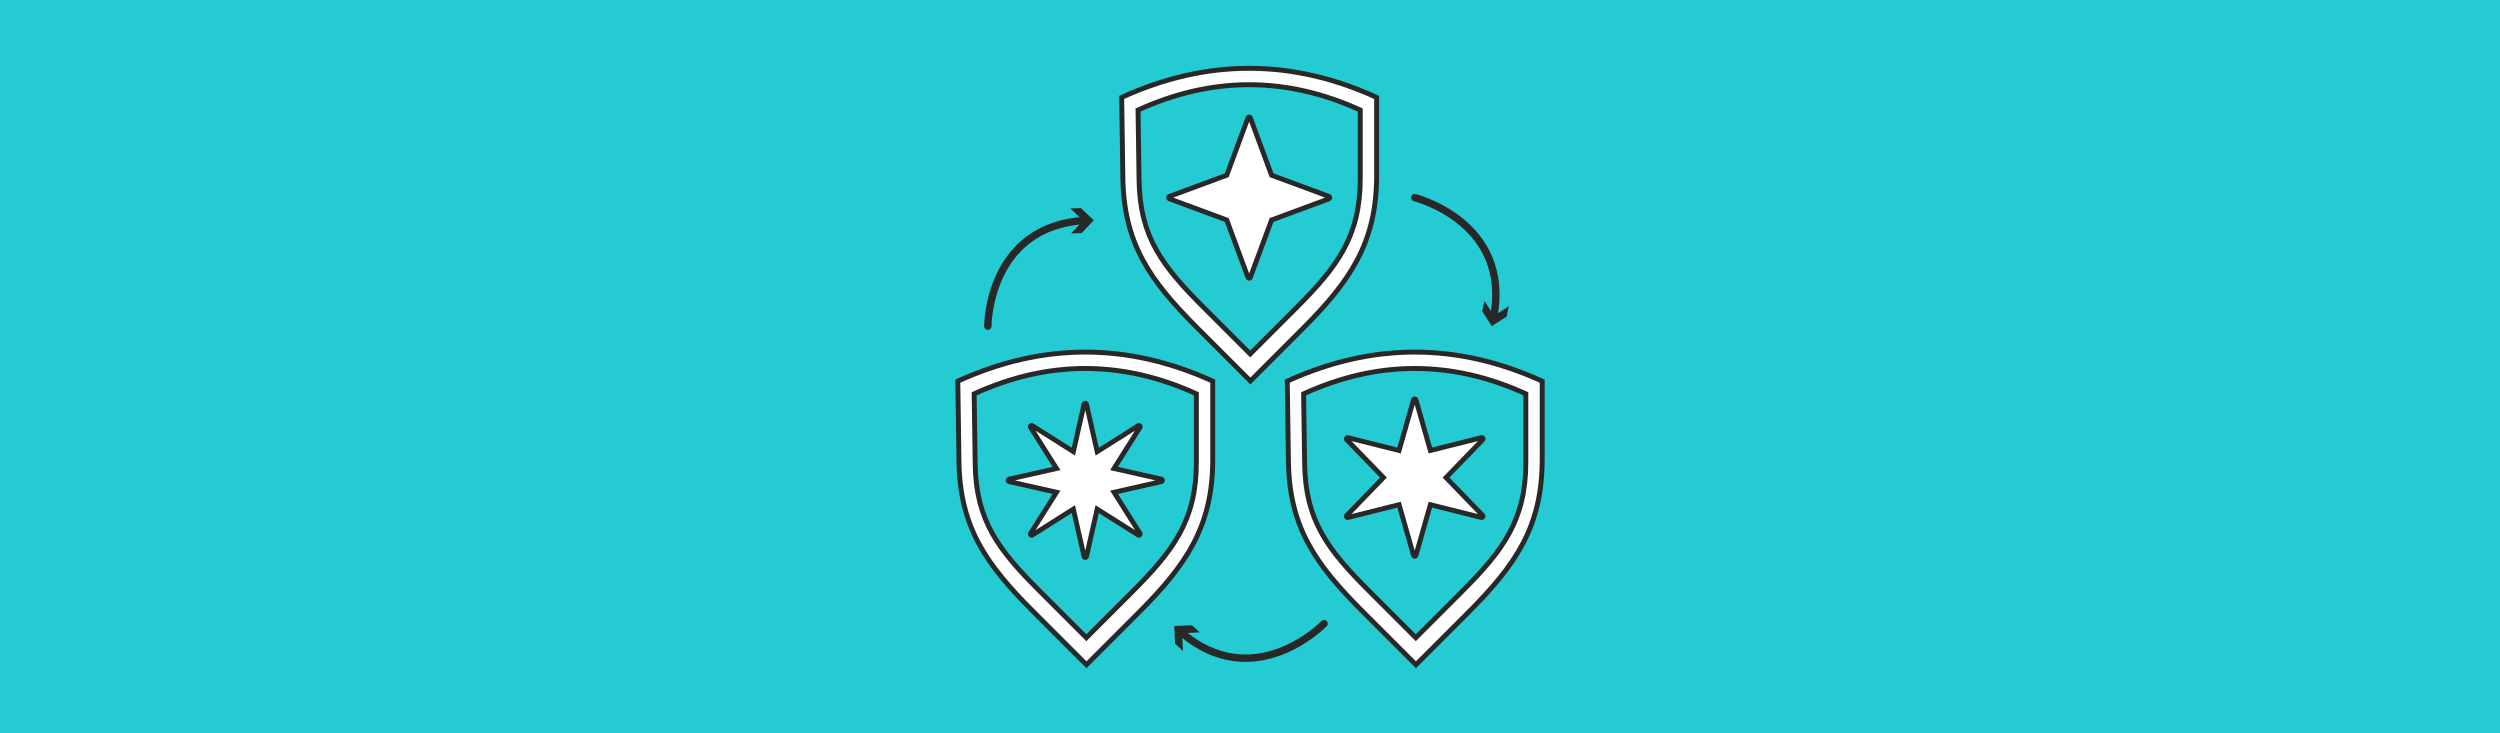 <?xml version="1.0" encoding="UTF-8"?> <svg xmlns="http://www.w3.org/2000/svg" id="Layer_1" version="1.1" viewBox="0 0 1920 563"><rect x="0" width="1920" height="563" style="fill: #25cbd3;"></rect><g><g><path d="M1086.514,151.759s74.685,18.721,60.551,92.39" style="fill: none; stroke: #282828; stroke-linecap: round; stroke-linejoin: round; stroke-width: 5.67px;"></path><polygon points="1140.045 231.069 1147.395 242.509 1158.831 235.153 1157.097 243.128 1145.662 250.48 1138.311 239.045 1140.045 231.069" style="fill: #282828;"></polygon></g><path d="M735.593,292.724c65.262-29.763,130.524-29.763,195.787,0v60.144c0,51.565-20.484,81.188-56.946,117.65l-40.017,40.017-40.992-40.992c-35.884-35.884-56.316-64.546-56.932-115.29l-.899-61.529Z" style="fill: #fff; stroke: #282828; stroke-miterlimit: 10; stroke-width: 3.78px;"></path><path d="M748.152,302.449c56.89-25.945,113.779-25.945,170.669,0v52.428c0,44.95-17.856,68.228-49.64,100.012l-34.883,34.883-35.733-35.733c-31.28-31.28-49.091-53.721-49.628-97.955l-.784-53.635Z" style="fill: #25cbd3; stroke: #282828; stroke-miterlimit: 10; stroke-width: 3.78px;"></path><path d="M834.404,310.434l8.227,36.423,31.573-19.937c.847-.535,1.832.45,1.297,1.297l-19.937,31.573,36.423,8.227c.978.221.978,1.614,0,1.834l-36.423,8.227,19.937,31.573c.535.847-.45,1.832-1.297,1.297l-31.573-19.937-8.227,36.423c-.221.978-1.614.978-1.834,0l-8.227-36.423-31.573,19.937c-.847.535-1.832-.45-1.297-1.297l19.937-31.573-36.423-8.227c-.978-.221-.978-1.614,0-1.834l36.423-8.227-19.937-31.573c-.535-.847.45-1.832,1.297-1.297l31.573,19.937,8.227-36.423c.221-.978,1.614-.978,1.834,0Z" style="fill: #fff; stroke: #282828; stroke-miterlimit: 10; stroke-width: 3.78px;"></path><path d="M861.456,74.788c65.262-29.763,130.524-29.763,195.787,0v60.144c0,51.565-20.484,81.188-56.946,117.65l-40.017,40.017-40.992-40.992c-35.884-35.884-56.316-64.546-56.932-115.29l-.899-61.529Z" style="fill: #fff; stroke: #282828; stroke-miterlimit: 10; stroke-width: 3.78px;"></path><path d="M874.015,84.513c56.89-25.945,113.779-25.945,170.669,0v52.428c0,44.95-17.856,68.228-49.64,100.012l-34.883,34.883-35.733-35.733c-31.28-31.28-49.091-53.721-49.628-97.955l-.784-53.635Z" style="fill: #25cbd3; stroke: #282828; stroke-miterlimit: 10; stroke-width: 3.78px;"></path><path d="M960.248,90.473l16.31,44.078,44.078,16.31c.834.309.834,1.488,0,1.796l-44.078,16.31-16.31,44.078c-.309.834-1.488.834-1.796,0l-16.31-44.078-44.078-16.31c-.834-.309-.834-1.488,0-1.796l44.078-16.31,16.31-44.078c.309-.834,1.488-.834,1.796,0Z" style="fill: #fff; stroke: #282828; stroke-miterlimit: 10; stroke-width: 3.78px;"></path><path d="M988.62,292.724c65.262-29.763,130.524-29.763,195.787,0v60.144c0,51.565-20.484,81.188-56.946,117.65l-40.017,40.017-40.992-40.992c-35.884-35.884-56.316-64.546-56.932-115.29l-.899-61.529Z" style="fill: #fff; stroke: #282828; stroke-miterlimit: 10; stroke-width: 3.78px;"></path><path d="M1001.179,302.449c56.89-25.945,113.779-25.945,170.669,0v52.428c0,44.95-17.856,68.228-49.64,100.012l-34.883,34.883-35.733-35.733c-31.28-31.28-49.091-53.721-49.628-97.955l-.784-53.635Z" style="fill: #25cbd3; stroke: #282828; stroke-miterlimit: 10; stroke-width: 3.78px;"></path><path d="M1087.423,307.043l11.108,38.921,39.261-9.841c.923-.231,1.571.892.909,1.575l-28.153,29.08,28.153,29.08c.662.684.013,1.807-.909,1.575l-39.261-9.841-11.108,38.921c-.261.915-1.558.915-1.819,0l-11.108-38.921-39.261,9.841c-.923.231-1.571-.892-.909-1.575l28.153-29.08-28.153-29.08c-.662-.684-.013-1.807.909-1.575l39.261,9.841,11.108-38.921c.261-.915,1.558-.915,1.819,0Z" style="fill: #fff; stroke: #282828; stroke-miterlimit: 10; stroke-width: 3.78px;"></path><g><path d="M1016.884,478.956s-53.555,55.319-110.288,6.244" style="fill: none; stroke: #282828; stroke-linecap: round; stroke-linejoin: round; stroke-width: 5.67px;"></path><polygon points="921.434 485.66 907.851 486.306 908.505 499.888 902.464 494.399 901.815 480.82 915.394 480.171 921.434 485.66" style="fill: #282828;"></polygon></g><g><path d="M758.644,250.48s0-76.996,74.895-81.198" style="fill: none; stroke: #282828; stroke-linecap: round; stroke-linejoin: round; stroke-width: 5.67px;"></path><polygon points="822.558 179.272 831.868 169.36 821.952 160.056 830.11 159.799 840.021 169.103 830.716 179.014 822.558 179.272" style="fill: #282828;"></polygon></g></g></svg> 